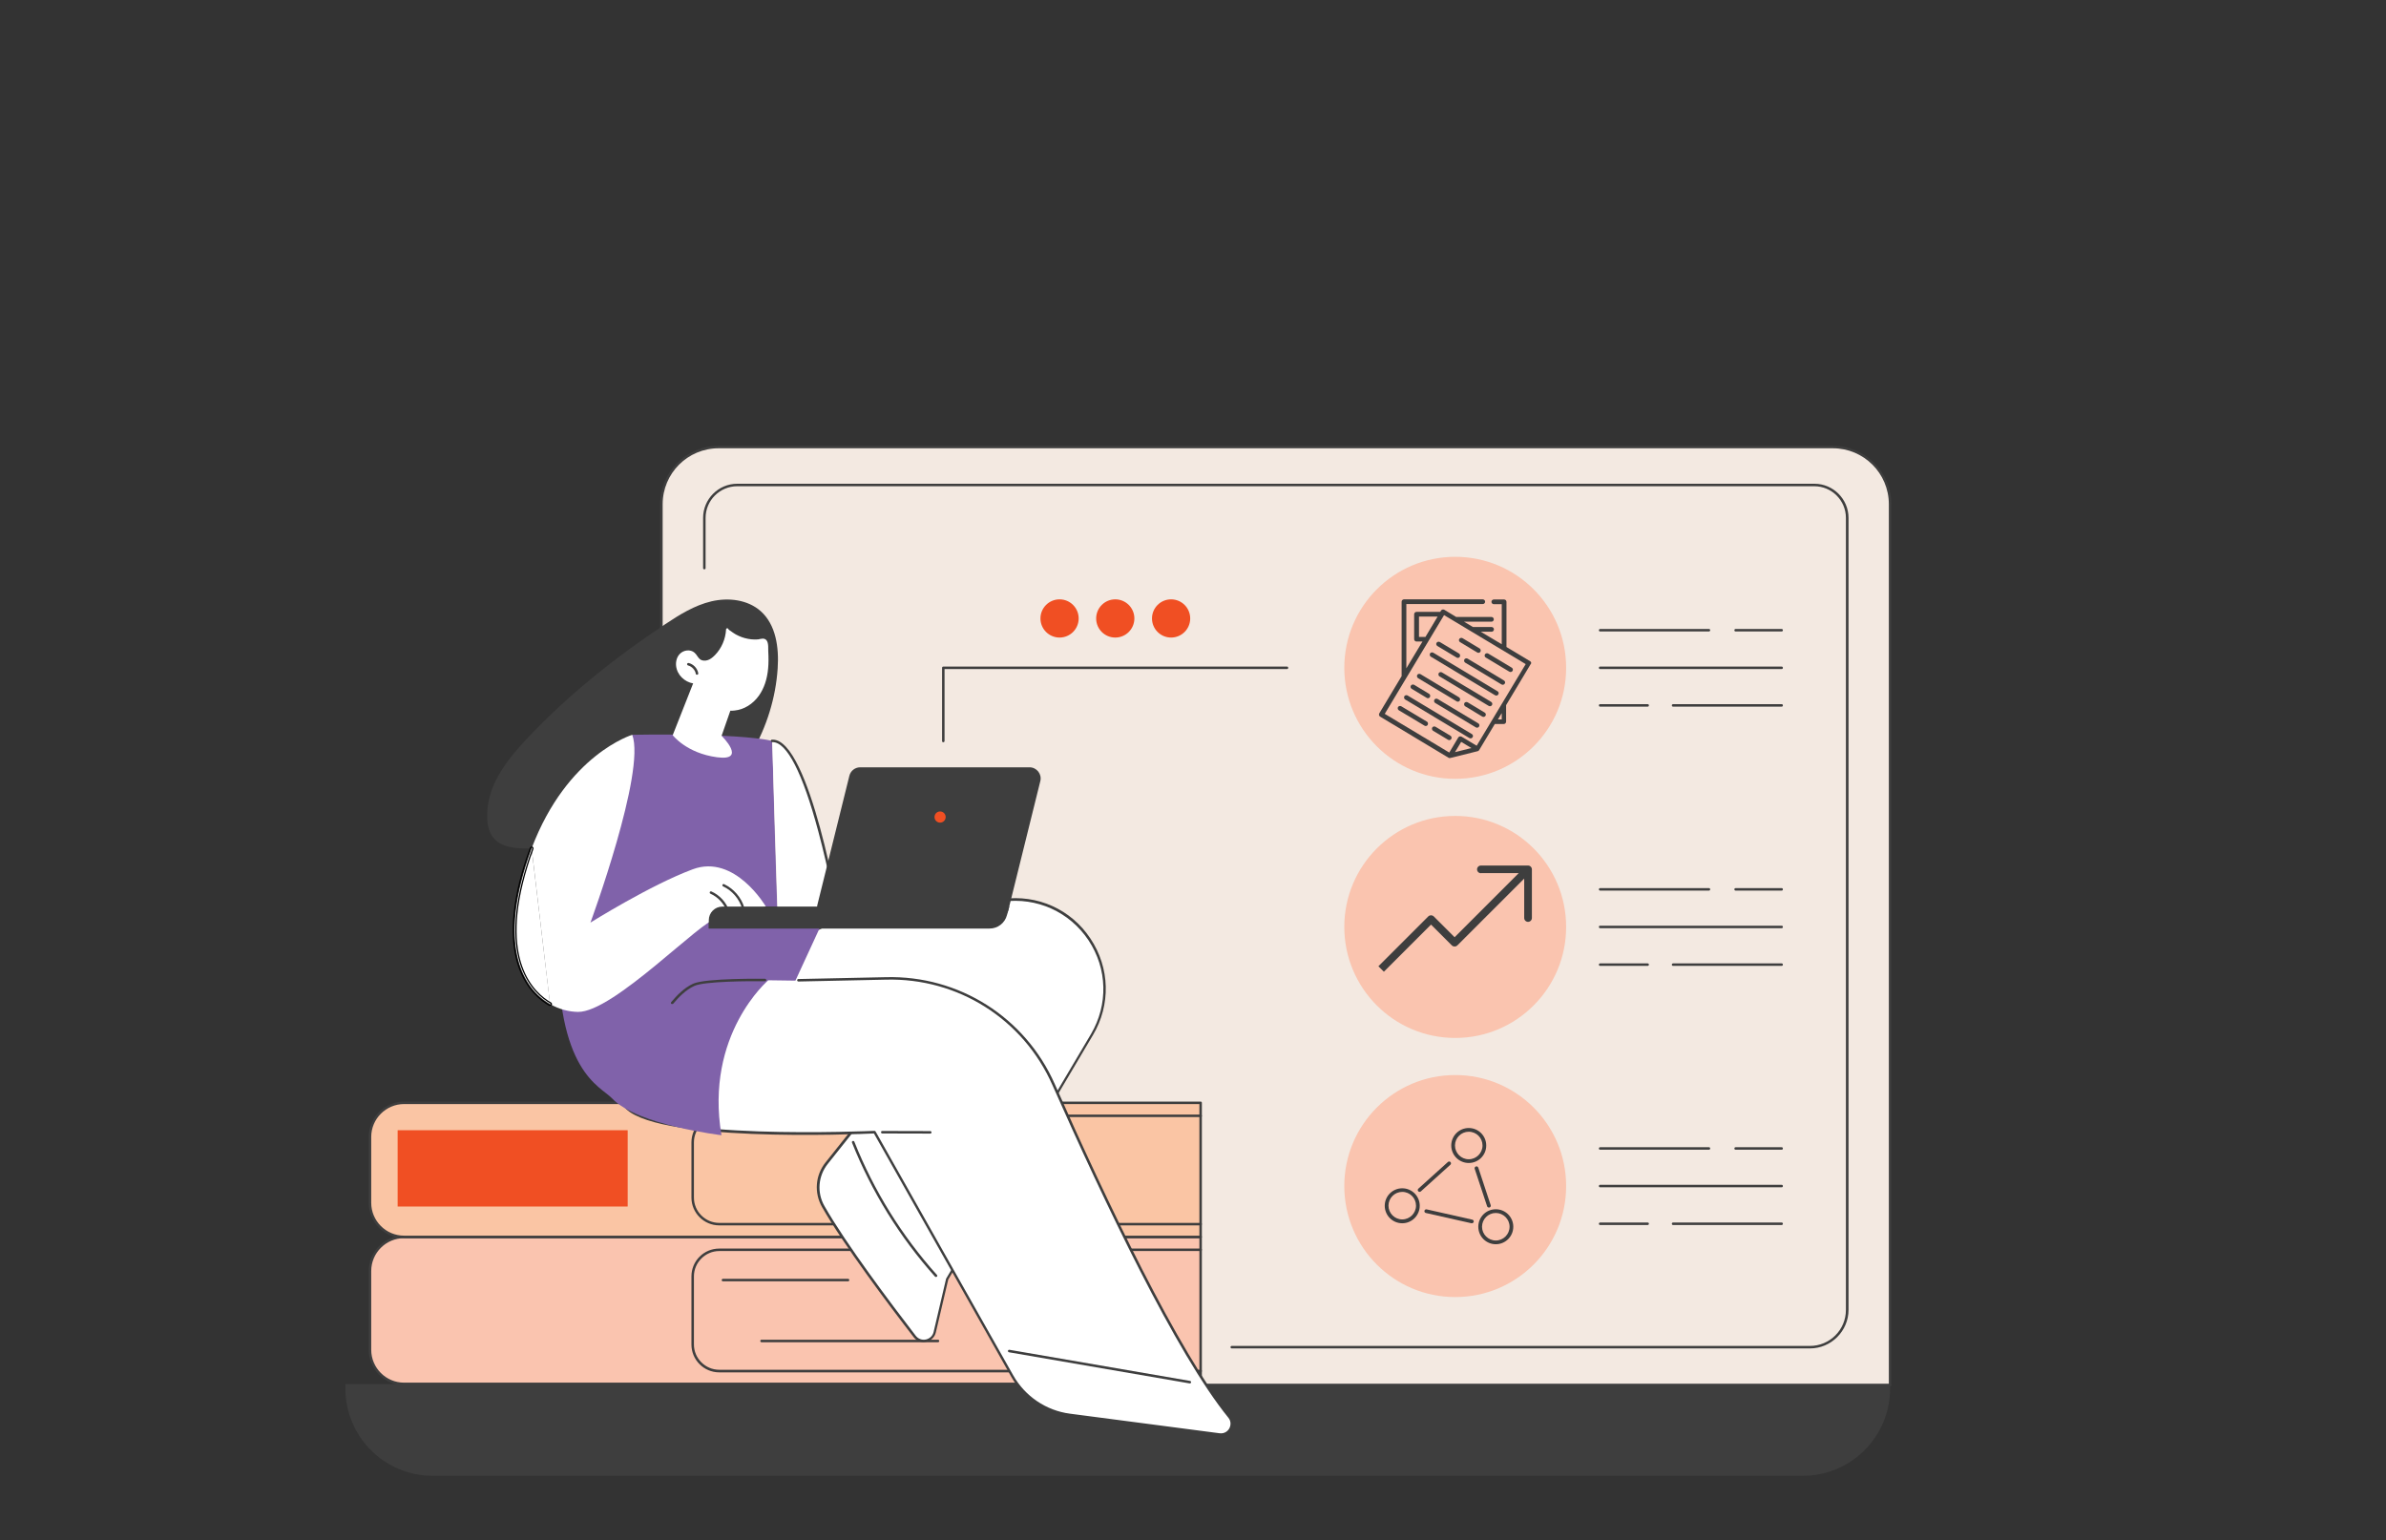 <?xml version="1.0" encoding="UTF-8"?>
<!-- Generator: Adobe Illustrator 24.3.0, SVG Export Plug-In . SVG Version: 6.00 Build 0)  -->
<svg xmlns="http://www.w3.org/2000/svg" xmlns:xlink="http://www.w3.org/1999/xlink" version="1.1" id="Layer_1" x="0px" y="0px" viewBox="0 0 1923.1 1241.7" style="enable-background:new 0 0 1923.1 1241.7;" xml:space="preserve">
<rect x="0" y="0" width="1923.1" height="1241.7" fill="#333333" stroke="none"/>
<style type="text/css">
	.st0{fill:#F3E9E1;}
	.st1{fill:#3E3E3E;}
	.st2{fill:#FAC4AF;}
	.st3{fill:#F04F23;}
	.st4{fill:#FAC5A4;}
	.st5{fill:#FFFFFF;}
	.st6{fill:#8062AA;}
	.st7{fill:none;stroke:#000000;stroke-miterlimit:10;}
	.st8{fill-rule:evenodd;clip-rule:evenodd;fill:#3E3E3E;}
</style>
<g id="Online_school_platform_00000163769806643350254600000012049509463189946555_">
	<g>
		<g>
			<g>
				<path class="st0" d="M1477.3,360.4H579.2c-25.5,0-46.1,20.6-46.1,46.1v664.1c0,25.5,20.6,46.1,46.1,46.1h944.2V406.5      C1523.4,381,1502.8,360.4,1477.3,360.4z"></path>
				<path class="st1" d="M1523.4,1117.7H579.2c-26,0-47.1-21.1-47.1-47.1V406.5c0-26,21.1-47.1,47.1-47.1h898.1      c26,0,47.1,21.1,47.1,47.1v710.2C1524.4,1117.3,1524,1117.7,1523.4,1117.7z M579.2,361.4c-24.9,0-45.1,20.2-45.1,45.1v664.1      c0,24.9,20.2,45.1,45.1,45.1h943.2V406.5c0-24.9-20.2-45.1-45.1-45.1H579.2z"></path>
			</g>
			<path class="st1" d="M1458.8,1087.1h-466c-0.6,0-1-0.4-1-1s0.4-1,1-1h466c16,0,29-13,29-29V417.5c0-14-11.4-25.5-25.5-25.5H594.2     c-14,0-25.5,11.4-25.5,25.5V458c0,0.6-0.4,1-1,1c-0.6,0-1-0.4-1-1v-40.5c0-15.1,12.3-27.5,27.5-27.5h868.2     c15.1,0,27.5,12.3,27.5,27.5V1056C1489.9,1073.1,1475.9,1087.1,1458.8,1087.1z"></path>
			<path class="st1" d="M1453,1189.8H348.8c-38.9,0-70.4-31.5-70.4-70.4v-3.6h1245v3.6C1523.4,1158.3,1491.9,1189.8,1453,1189.8z"></path>
		</g>
		<g>
			<g>
				<g>
					<path class="st1" d="M1436,926.9h-37.1c-0.6,0-1-0.4-1-1c0-0.6,0.4-1,1-1h37.1c0.6,0,1,0.4,1,1       C1437,926.5,1436.6,926.9,1436,926.9z"></path>
					<path class="st1" d="M1377.4,926.9h-87.7c-0.6,0-1-0.4-1-1c0-0.6,0.4-1,1-1h87.7c0.6,0,1,0.4,1,1       C1378.4,926.5,1377.9,926.9,1377.4,926.9z"></path>
					<path class="st1" d="M1436,957.2h-146.3c-0.6,0-1-0.4-1-1c0-0.6,0.4-1,1-1H1436c0.6,0,1,0.4,1,1       C1437,956.8,1436.6,957.2,1436,957.2z"></path>
					<path class="st1" d="M1436,987.6h-87.5c-0.6,0-1-0.4-1-1c0-0.6,0.4-1,1-1h87.5c0.6,0,1,0.4,1,1       C1437,987.1,1436.6,987.6,1436,987.6z"></path>
					<path class="st1" d="M1328,987.6h-38.3c-0.6,0-1-0.4-1-1c0-0.6,0.4-1,1-1h38.3c0.6,0,1,0.4,1,1       C1329,987.1,1328.6,987.6,1328,987.6z"></path>
				</g>
				<g>
					<ellipse class="st2" cx="1172.9" cy="956.2" rx="89.4" ry="89.5"></ellipse>
					<g>
						<path class="st1" d="M1144.2,960.9c-0.4,0-0.8-0.2-1.1-0.5c-0.6-0.6-0.5-1.6,0.1-2.1l23.8-21.5c0.6-0.6,1.6-0.5,2.1,0.1        c0.6,0.6,0.5,1.6-0.1,2.1l-23.8,21.5C1144.9,960.8,1144.5,960.9,1144.2,960.9z"></path>
						<path class="st1" d="M1186.3,986.2c-0.1,0-0.2,0-0.3,0l-36.8-8.3c-0.8-0.2-1.3-1-1.1-1.8c0.2-0.8,1-1.3,1.8-1.1l36.8,8.3        c0.8,0.2,1.3,1,1.1,1.8C1187.6,985.7,1187,986.2,1186.3,986.2z"></path>
						<path class="st1" d="M1200,973.5c-0.6,0-1.2-0.4-1.4-1l-10-30.2c-0.3-0.8,0.2-1.6,1-1.9c0.8-0.3,1.6,0.2,1.9,1l10,30.2        c0.3,0.8-0.2,1.6-1,1.9C1200.3,973.5,1200.1,973.5,1200,973.5z"></path>
						<path class="st1" d="M1130.2,986.2c-7.8,0-14.1-6.3-14.1-14.1c0-7.8,6.3-14.1,14.1-14.1c7.8,0,14.1,6.3,14.1,14.1        C1144.3,979.8,1138,986.2,1130.2,986.2z M1130.2,960.9c-6.1,0-11.1,5-11.1,11.1c0,6.1,5,11.1,11.1,11.1        c6.1,0,11.1-5,11.1-11.1C1141.3,965.9,1136.4,960.9,1130.2,960.9z"></path>
						<path class="st1" d="M1183.8,937.6c-7.8,0-14.1-6.3-14.1-14.1c0-7.8,6.3-14.1,14.1-14.1c7.8,0,14.1,6.3,14.1,14.1        C1197.9,931.3,1191.6,937.6,1183.8,937.6z M1183.8,912.4c-6.1,0-11.1,5-11.1,11.1c0,6.1,5,11.1,11.1,11.1s11.1-5,11.1-11.1        C1194.9,917.4,1190,912.4,1183.8,912.4z"></path>
						<path class="st1" d="M1205.6,1003.1c-7.8,0-14.1-6.3-14.1-14.1c0-7.8,6.3-14.1,14.1-14.1c7.8,0,14.1,6.3,14.1,14.1        C1219.7,996.8,1213.4,1003.1,1205.6,1003.1z M1205.6,977.9c-6.1,0-11.1,5-11.1,11.1c0,6.1,5,11.1,11.1,11.1s11.1-5,11.1-11.1        C1216.7,982.9,1211.7,977.9,1205.6,977.9z"></path>
					</g>
				</g>
			</g>
			<g>
				<g>
					<path class="st1" d="M1436,509.1h-37.1c-0.6,0-1-0.4-1-1c0-0.6,0.4-1,1-1h37.1c0.6,0,1,0.4,1,1       C1437,508.6,1436.6,509.1,1436,509.1z"></path>
					<path class="st1" d="M1377.4,509.1h-87.7c-0.6,0-1-0.4-1-1c0-0.6,0.4-1,1-1h87.7c0.6,0,1,0.4,1,1       C1378.4,508.6,1377.9,509.1,1377.4,509.1z"></path>
					<path class="st1" d="M1436,539.4h-146.3c-0.6,0-1-0.4-1-1c0-0.6,0.4-1,1-1H1436c0.6,0,1,0.4,1,1       C1437,539,1436.6,539.4,1436,539.4z"></path>
					<path class="st1" d="M1436,569.7h-87.5c-0.6,0-1-0.4-1-1c0-0.6,0.4-1,1-1h87.5c0.6,0,1,0.4,1,1       C1437,569.3,1436.6,569.7,1436,569.7z"></path>
					<path class="st1" d="M1328,569.7h-38.3c-0.6,0-1-0.4-1-1c0-0.6,0.4-1,1-1h38.3c0.6,0,1,0.4,1,1       C1329,569.3,1328.6,569.7,1328,569.7z"></path>
				</g>
				<g>
					<ellipse class="st2" cx="1172.9" cy="538.4" rx="89.4" ry="89.5"></ellipse>
				</g>
			</g>
			<g>
				<g>
					<path class="st1" d="M1436,718h-37.1c-0.6,0-1-0.4-1-1c0-0.6,0.4-1,1-1h37.1c0.6,0,1,0.4,1,1C1437,717.6,1436.6,718,1436,718z"></path>
					<path class="st1" d="M1377.4,718h-87.7c-0.6,0-1-0.4-1-1c0-0.6,0.4-1,1-1h87.7c0.6,0,1,0.4,1,1       C1378.4,717.6,1377.9,718,1377.4,718z"></path>
					<path class="st1" d="M1436,748.3h-146.3c-0.6,0-1-0.4-1-1c0-0.6,0.4-1,1-1H1436c0.6,0,1,0.4,1,1       C1437,747.9,1436.6,748.3,1436,748.3z"></path>
					<path class="st1" d="M1436,778.7h-87.5c-0.6,0-1-0.4-1-1c0-0.6,0.4-1,1-1h87.5c0.6,0,1,0.4,1,1       C1437,778.2,1436.6,778.7,1436,778.7z"></path>
					<path class="st1" d="M1328,778.7h-38.3c-0.6,0-1-0.4-1-1c0-0.6,0.4-1,1-1h38.3c0.6,0,1,0.4,1,1       C1329,778.2,1328.6,778.7,1328,778.7z"></path>
				</g>
				<g>
					<ellipse class="st2" cx="1172.9" cy="747.3" rx="89.4" ry="89.5"></ellipse>
				</g>
			</g>
		</g>
	</g>
	<g>
		<path class="st1" d="M760.3,598.4c-0.6,0-1-0.4-1-1v-59c0-0.6,0.4-1,1-1h277c0.6,0,1,0.4,1,1c0,0.6-0.4,1-1,1h-276v58    C761.3,597.9,760.9,598.4,760.3,598.4z"></path>
		<g>
			<ellipse class="st3" cx="854" cy="498.6" rx="15.4" ry="15.4"></ellipse>
			<ellipse class="st3" cx="898.9" cy="498.6" rx="15.4" ry="15.4"></ellipse>
			<ellipse class="st3" cx="943.9" cy="498.6" rx="15.4" ry="15.4"></ellipse>
		</g>
	</g>
	<g>
		<g>
			<g>
				<path class="st2" d="M967.7,1115.7h-642c-15.2,0-27.5-12.3-27.5-27.5v-63.5c0-15.2,12.3-27.5,27.5-27.5h642V1115.7z"></path>
				<path class="st1" d="M967.7,1116.7h-642c-15.7,0-28.5-12.8-28.5-28.5v-63.5c0-15.7,12.8-28.5,28.5-28.5h642c0.6,0,1,0.4,1,1      v118.5C968.7,1116.3,968.3,1116.7,967.7,1116.7z M325.7,998.2c-14.6,0-26.5,11.9-26.5,26.5v63.5c0,14.6,11.9,26.5,26.5,26.5h641      V998.2H325.7z"></path>
			</g>
			<path class="st1" d="M967.7,1106.4h-388c-12.4,0-22.4-10.1-22.4-22.4V1029c0-12.4,10-22.4,22.4-22.4h388c0.6,0,1,0.4,1,1     c0,0.6-0.4,1-1,1h-388c-11.2,0-20.4,9.2-20.4,20.4v54.9c0,11.3,9.2,20.4,20.4,20.4h388c0.6,0,1,0.4,1,1     S968.3,1106.4,967.7,1106.4z"></path>
			<path class="st1" d="M683.5,1033H582.7c-0.6,0-1-0.4-1-1s0.4-1,1-1h100.8c0.6,0,1,0.4,1,1S684.1,1033,683.5,1033z"></path>
			<path class="st1" d="M756,1082.1H613.8c-0.6,0-1-0.4-1-1s0.4-1,1-1H756c0.6,0,1,0.4,1,1S756.6,1082.1,756,1082.1z"></path>
		</g>
		<g>
			<g>
				<path class="st4" d="M967.7,997.2h-642c-15.2,0-27.5-12.3-27.5-27.5v-53.1c0-15.2,12.3-27.5,27.5-27.5h642V997.2z"></path>
				<path class="st1" d="M967.7,998.2h-642c-15.7,0-28.5-12.8-28.5-28.5v-53.1c0-15.7,12.8-28.5,28.5-28.5h642c0.6,0,1,0.4,1,1      v108.1C968.7,997.8,968.3,998.2,967.7,998.2z M325.7,890.1c-14.6,0-26.5,11.9-26.5,26.5v53.1c0,14.6,11.9,26.5,26.5,26.5h641      V890.1H325.7z"></path>
			</g>
			<path class="st1" d="M967.7,987.9h-388c-12.4,0-22.4-10.1-22.4-22.4v-44.5c0-12.4,10-22.4,22.4-22.4h388c0.6,0,1,0.4,1,1     c0,0.6-0.4,1-1,1h-388c-11.2,0-20.4,9.2-20.4,20.4v44.5c0,11.3,9.2,20.4,20.4,20.4h388c0.6,0,1,0.4,1,1     C968.7,987.4,968.3,987.9,967.7,987.9z"></path>
			<rect x="320.5" y="911.2" class="st3" width="185.4" height="61.5"></rect>
		</g>
		<g>
			<path class="st1" d="M392.9,652.2c2-22.1,16.8-40.8,32-56.9c33-35,70.9-65.3,111-91.9c11.7-7.8,23.9-15.4,37.5-18.6     c13.7-3.2,29.2-1.4,39.7,7.9c12.4,11,14.8,29.5,13.7,46.1c-3.1,47.7-29.3,93.3-68.9,119.9c-30.5,20.5-68.1,29.2-104.6,25.5     C427.1,681.4,389.1,694.5,392.9,652.2z"></path>
			<g>
				<g>
					<g>
						<path class="st5" d="M808.1,725.8l-141.9,19.7l-58.5,27.4c-17.9,63.7,142.1,59.9,142.1,59.9l-83.4,104.7        c-8,10-9.1,24-2.8,35.1c17.5,30.8,54.7,80,73.7,104.7c4.7,6.1,14.4,4,16.2-3.5l10-42.7L880.1,834        C910.9,782,868,717.5,808.1,725.8z"></path>
						<path class="st1" d="M744.4,1082c-3.1,0-6-1.4-8-4c-20.1-26-56.4-74.3-73.8-104.8c-6.6-11.6-5.5-25.8,2.9-36.2l82.1-103.1        c-15.9,0.2-110.3-0.1-136-33.2c-6.3-8-7.9-17.5-5-28.1c0.1-0.3,0.3-0.5,0.5-0.6l58.5-27.4c0.1,0,0.2-0.1,0.3-0.1L808,724.8        c28.1-3.9,55.3,8.3,70.9,31.9c15.7,23.6,16.5,53.4,2,77.8l-116.6,197l-10,42.6c-0.9,3.9-3.9,6.8-7.7,7.6        C745.9,1081.9,745.2,1082,744.4,1082z M749.8,831.9c0.4,0,0.7,0.2,0.9,0.6c0.2,0.3,0.1,0.8-0.1,1.1l-83.4,104.7        c-7.8,9.8-8.9,23.2-2.7,34c17.3,30.4,53.6,78.6,73.6,104.6c1.9,2.5,5.1,3.7,8.2,3c3.1-0.7,5.5-3,6.2-6.1l10-42.7        c0-0.1,0.1-0.2,0.1-0.3l116.7-197.1c14-23.7,13.3-52.7-2-75.7c-15.3-22.9-41.7-34.8-69-31.1l-141.8,19.7l-57.9,27.2        c-2.6,9.8-1,18.5,4.7,25.9C640.1,834.1,748.6,831.9,749.8,831.9C749.7,831.9,749.7,831.9,749.8,831.9z"></path>
					</g>
					<path class="st1" d="M754.3,1029.5c-0.3,0-0.5-0.1-0.7-0.3c-28.5-31.9-51-68.3-66.9-108c-0.2-0.5,0-1.1,0.6-1.3       c0.5-0.2,1.1,0,1.3,0.6c15.8,39.5,38.2,75.7,66.6,107.4c0.4,0.4,0.3,1-0.1,1.4C754.8,1029.4,754.5,1029.5,754.3,1029.5z"></path>
				</g>
				<g>
					<path class="st5" d="M643.6,790.4l70.6-1.5c58.2-1.5,111.5,32.3,135,85.5c38.7,87.3,99,215.5,141.7,267.9       c5,6.2-0.1,15.3-8,14.3l-120.7-15.8c-19.5-2.6-36.6-14.1-46.3-31.3L705,912.8c0,0-222.2,10.7-202.6-33.3       c19.7-44,91-87.6,91-87.6l22.2-0.6L643.6,790.4z"></path>
					<path class="st1" d="M984.1,1157.7c-0.4,0-0.9,0-1.3-0.1l-120.7-15.8c-19.7-2.6-37.3-14.5-47-31.8L704.4,913.8       c-13.5,0.6-181.5,7.8-202.1-22.4c-2.5-3.7-2.8-7.9-0.8-12.4c19.6-43.8,90.6-87.6,91.4-88.1c0.1-0.1,0.3-0.1,0.5-0.1l22.2-0.6       c0.5,0,1,0.4,1,1c0,0.6-0.4,1-1,1l-22,0.6c-4.4,2.8-71.6,45-90.3,87c-1.7,3.9-1.5,7.3,0.6,10.4       c20.4,29.8,199.1,21.5,200.9,21.5c0.4,0,0.7,0.2,0.9,0.5l111,196.7c9.5,16.8,26.5,28.3,45.6,30.8l120.7,15.8       c3.9,0.5,6.6-1.7,7.8-3.9c1.2-2.2,1.7-5.7-0.8-8.7c-41.9-51.5-100.2-174.2-141.8-268.2c-23.5-53.1-76.1-86.4-134.1-84.9       l-70.6,1.5c0,0,0,0,0,0c-0.5,0-1-0.4-1-1c0-0.6,0.4-1,1-1l70.6-1.5c58.8-1.5,112.2,32.3,136,86.1       c41.5,93.8,99.8,216.4,141.5,267.7c2.6,3.2,3,7.4,1,11C990.8,1155.8,987.7,1157.7,984.1,1157.7z"></path>
				</g>
				<path class="st0" d="M615.6,791.3l38-1L615.6,791.3z"></path>
				<path class="st1" d="M749.8,913.9C749.8,913.9,749.8,913.9,749.8,913.9l-38.7-0.1c-0.6,0-1-0.5-1-1c0-0.6,0.4-1,1-1c0,0,0,0,0,0      l38.7,0.1c0.6,0,1,0.5,1,1C750.8,913.5,750.3,913.9,749.8,913.9z"></path>
				<path class="st1" d="M959,1115.3c-0.1,0-0.1,0-0.2,0l-145.6-25.1c-0.5-0.1-0.9-0.6-0.8-1.2c0.1-0.5,0.6-0.9,1.2-0.8l145.6,25.1      c0.5,0.1,0.9,0.6,0.8,1.2C959.9,1115,959.5,1115.3,959,1115.3z"></path>
				<g>
					<path class="st6" d="M661.9,745.5l-20.8,45.1l-21.9-0.3c0,0-51.4,43.7-37.7,124.9c0,0-67.7-8-88.1-29.6       c-9.7-10.3-45.4-21-43.6-127.1l151.7-14L661.9,745.5z"></path>
					<path class="st1" d="M541.7,809.5c-0.2,0-0.5-0.1-0.6-0.2c-0.4-0.4-0.5-1-0.1-1.4c4.6-5.4,10.2-11.4,17.6-14.8       c10.1-4.7,57.5-4,58-4c0.6,0,1,0.5,1,1c0,0.5-0.5,1-1,1c0,0,0,0,0,0c-13.2-0.2-49,0-57.1,3.8c-7,3.3-12.5,9.1-16.9,14.3       C542.2,809.4,541.9,809.5,541.7,809.5z"></path>
				</g>
			</g>
			<g>
				<g>
					<path class="st6" d="M464.4,792.6l45.2-200.2c0,0,83.5-1.7,112.8,4.9c0,0,3.3,121.9,4.8,151.2L464.4,792.6z"></path>
					<g>
						<path class="st5" d="M627.1,743.4h49.4c0,0-24.6-147.5-54.1-146.1L627.1,743.4z"></path>
						<path class="st1" d="M676.5,744.4h-49.4c-0.6,0-1-0.4-1-1s0.4-1,1-1h48.2c-1.1-6.6-7-39.7-15.8-72.3        c-12.6-47-25.3-71.8-36.8-71.8c-0.1,0-0.3,0-0.4,0c-0.5,0-1-0.4-1-1c0-0.6,0.4-1,1-1c0.2,0,0.3,0,0.5,0        c29.9,0,53.7,140.9,54.7,146.9c0,0.3,0,0.6-0.2,0.8C677.1,744.3,676.8,744.4,676.5,744.4z"></path>
					</g>
					<path class="st0" d="M622.4,597.4l4.8,146.1L622.4,597.4z"></path>
				</g>
				<g>
					<path class="st1" d="M797.6,748.6H571.3v-6.8c0-6,4.9-10.9,10.9-10.9h231.3l-1.9,6.9C809.9,744.2,804.2,748.6,797.6,748.6z"></path>
					<path class="st1" d="M804,740.6H667.5c-5.8,0-10.1-5.5-8.7-11.1l25.8-104.1c1-4,4.6-6.8,8.7-6.8h136.5c5.8,0,10.1,5.5,8.7,11.1       l-25.8,104.1C811.7,737.8,808.1,740.6,804,740.6z"></path>
					<path class="st3" d="M762.2,658.7c0,2.5-2,4.5-4.5,4.5c-2.5,0-4.5-2-4.5-4.5c0-2.5,2-4.5,4.5-4.5       C760.2,654.2,762.2,656.2,762.2,658.7z"></path>
				</g>
			</g>
			<g>
				<path class="st5" d="M443.3,809.5c7.4,4.2,15.3,6.2,22.5,6.3c28.7,0.5,100.7-75.3,112-75.2l39.5-9.7c0,0-24.9-42.7-58.9-30.1      c-34,12.6-82.5,43-82.5,43s44.8-121.7,33.7-151.4c0,0-52.4,15.7-81.1,91.5L443.3,809.5z"></path>
				<g>
					<path class="st5" d="M428.5,684c-1.7,4.4-3.2,9-4.7,13.8c-20.3,65.8-2.7,99,19.6,111.7L428.5,684z"></path>
					<path class="st7" d="M443.3,810.5c-0.2,0-0.3,0-0.5-0.1c-14-8-44.1-35.1-20-112.9c1.5-4.7,3.1-9.4,4.8-13.9       c0.2-0.5,0.8-0.8,1.3-0.6c0.5,0.2,0.8,0.8,0.6,1.3c-1.7,4.4-3.3,9.1-4.7,13.8c-23.6,76.4,5.5,102.8,19.1,110.5       c0.5,0.3,0.6,0.9,0.4,1.4C444,810.3,443.7,810.5,443.3,810.5z"></path>
				</g>
				<path class="st1" d="M586.7,735.5c-0.4,0-0.8-0.3-0.9-0.7c-2.2-6.3-7.1-11.6-13.2-14.3c-0.5-0.2-0.7-0.8-0.5-1.3      c0.2-0.5,0.8-0.7,1.3-0.5c6.6,2.9,11.9,8.7,14.3,15.5c0.2,0.5-0.1,1.1-0.6,1.3C587,735.4,586.8,735.5,586.7,735.5z"></path>
				<path class="st1" d="M599.1,733c-0.4,0-0.8-0.3-1-0.7c-2.3-7.7-8-14.3-15.3-17.7c-0.5-0.2-0.7-0.8-0.5-1.3      c0.2-0.5,0.8-0.7,1.3-0.5c7.8,3.7,13.9,10.7,16.3,19c0.2,0.5-0.1,1.1-0.7,1.2C599.3,732.9,599.2,733,599.1,733z"></path>
				<path class="st1" d="M571.3,748.6v-6.8c0-6,4.9-10.9,10.9-10.9h45L571.3,748.6z"></path>
			</g>
			<g>
				<g>
					<path class="st5" d="M561.8,543l-19.6,49.7c0,0,11,14.5,35.7,17.8c24.7,3.3,3.7-17.3,3.7-17.3l11.9-34.1L561.8,543z"></path>
				</g>
				<g>
					<g>
						<g>
							<path class="st5" d="M618,539c-0.7,7.6-2.8,15.1-7.2,21.3c-4.4,6.2-11.2,10.9-18.8,11.6c-6.6,0.6-13.2-1.9-18.3-6         c-5.1-4.1-8.9-9.7-11.6-15.7c-6.9,0.4-13.7-4.3-15.7-10.9c-1.2-3.8-0.7-8.3,2-11.2s7.7-3.7,10.7-1.1c1.7,1.5,2.6,3.8,4.3,5.2         c2,1.6,4.8,1.8,7.2,1c2.4-0.8,4.4-2.4,6.2-4.2c5.5-5.7,8.9-13.4,9.3-21.4c0,0.7,3.4,2.9,4,3.3c1.5,1,3.1,2,4.8,2.7         c3.3,1.5,6.8,2.5,10.4,2.9c1.8,0.2,3.7,0.2,5.5,0.1c1.5-0.1,3.5-0.9,4.9-0.5c3,0.8,2.3,6.4,2.4,8.7         C618.4,529.5,618.4,534.3,618,539z"></path>
							<path class="st5" d="M590.1,573c-5.9,0-12-2.2-17-6.3c-4.7-3.7-8.6-9-11.6-15.5c-0.1,0-0.2,0-0.2,0c-7,0-13.8-4.9-15.8-11.6         c-1.4-4.5-0.5-9.2,2.2-12.2c3.2-3.5,8.8-4.1,12.1-1.2c0.9,0.8,1.6,1.8,2.2,2.7c0.6,0.9,1.3,1.8,2.1,2.5         c1.6,1.3,4,1.6,6.3,0.8c1.9-0.6,3.7-1.9,5.8-4c5.4-5.5,8.6-13.1,9-20.7c0-0.6,0.5-1,1-1c0.5,0,0.8,0.4,0.9,0.8         c0.2,0.3,0.9,0.9,3.2,2.4c0.2,0.1,0.3,0.2,0.4,0.3c1.4,1,3,1.9,4.6,2.6c3.2,1.5,6.6,2.4,10.1,2.8c1.8,0.2,3.6,0.2,5.3,0.1         c0.4,0,1-0.1,1.6-0.3c1.2-0.2,2.6-0.5,3.7-0.2c3.2,0.9,3.2,5.3,3.2,8.2c0,0.5,0,1,0,1.4c0.3,5.7,0.3,10.2-0.1,14.4         c-0.8,8.7-3.3,16-7.4,21.8c-4.8,6.8-12.1,11.3-19.5,12C591.4,572.9,590.7,573,590.1,573z M562.1,549.2c0.4,0,0.8,0.2,0.9,0.6         c2.9,6.5,6.7,11.7,11.3,15.4c5.3,4.2,11.7,6.3,17.6,5.8c6.8-0.6,13.6-4.8,18.1-11.1c3.9-5.5,6.2-12.5,7-20.9         c0.4-4,0.4-8.5,0.1-14.1c0-0.4,0-0.9,0-1.5c0-2.2,0-5.8-1.7-6.3c-0.7-0.2-1.8,0-2.8,0.2c-0.6,0.1-1.3,0.2-1.8,0.3         c-1.9,0.1-3.8,0.1-5.7-0.1c-3.7-0.4-7.4-1.4-10.8-2.9c-1.7-0.8-3.4-1.7-4.9-2.8c-0.1-0.1-0.2-0.1-0.4-0.3         c-0.9-0.6-1.7-1.1-2.2-1.5c-0.9,7.4-4.2,14.5-9.4,19.8c-2.3,2.3-4.4,3.8-6.6,4.5c-2.9,1-6,0.5-8.1-1.2         c-1-0.8-1.8-1.9-2.5-2.9c-0.6-0.9-1.2-1.7-1.9-2.3c-2.4-2.1-6.9-1.6-9.3,1c-2.2,2.5-2.9,6.5-1.8,10.3         C549.1,545.1,555.6,549.6,562.1,549.2C562,549.2,562,549.2,562.1,549.2z M618,539L618,539L618,539z M587,507.6         C587,507.6,587,507.6,587,507.6C587,507.6,587,507.6,587,507.6z"></path>
						</g>
						<g>
							<path class="st0" d="M554.8,535.5c3.5,0.8,6.4,3.9,7,7.5L554.8,535.5z"></path>
							<path class="st1" d="M561.8,544c-0.5,0-0.9-0.3-1-0.8c-0.5-3.2-3.1-5.9-6.2-6.7c-0.5-0.1-0.9-0.7-0.8-1.2         c0.1-0.5,0.7-0.9,1.2-0.8c3.9,0.9,7.1,4.3,7.8,8.3c0.1,0.5-0.3,1.1-0.8,1.1C561.9,544,561.9,544,561.8,544z"></path>
						</g>
					</g>
				</g>
			</g>
		</g>
	</g>
</g>
<path class="st8" d="M1193.6,704c-1.7,0-3.1-1.4-3.1-3.1c0-1.7,1.4-3.1,3.1-3.1h38c1.7,0,3.1,1.4,3.1,3.1v39.2  c0,1.7-1.4,3.1-3.1,3.1s-3.1-1.4-3.1-3.1v-31.8l-53.9,53.9c-1.2,1.2-3.2,1.2-4.4,0l-16.8-16.8l-38,38l-4.4-4.4l40.2-40.2  c1.2-1.2,3.2-1.2,4.4,0l16.8,16.8l51.7-51.7H1193.6z"></path>
<path class="st1" d="M1233.3,533.1l-19.1-11.5c0-0.1,0-0.1,0-0.2v-36.2c0-1-0.8-1.9-1.9-1.9h-8.3c-1,0-1.9,0.8-1.9,1.9  c0,1,0.8,1.9,1.9,1.9h6.4v32.3l-16.9-10.1h8.7c1,0,1.9-0.8,1.9-1.9c0-1-0.8-1.9-1.9-1.9h-14.7c-0.1,0-0.2,0-0.3,0l-7.2-4.3h22.1  c1,0,1.9-0.8,1.9-1.9c0-1-0.8-1.9-1.9-1.9h-28.2c-0.1,0-0.1,0-0.2,0l-9.6-5.8c-0.9-0.5-2.1-0.2-2.6,0.6l-0.7,1.1h-19.1  c-1,0-1.9,0.8-1.9,1.9v20.1c0,1,0.8,1.9,1.9,1.9h4.8l-13,21.6v-51.8h61.6c1,0,1.9-0.8,1.9-1.9c0-1-0.8-1.9-1.9-1.9h-63.5  c-1,0-1.9,0.8-1.9,1.9v60l-18,30c-0.5,0.9-0.2,2.1,0.6,2.6l55.2,33.2c0.4,0.3,1,0.3,1.4,0.2l22.1-5.5c0.5-0.1,0.9-0.4,1.2-0.9  l12.6-21h7.2c1,0,1.9-0.8,1.9-1.9v-13.3l19.7-32.9C1234.5,534.8,1234.2,533.6,1233.3,533.1z M1148.9,513.5h-5.2v-16.4h15  L1148.9,513.5C1148.9,513.5,1148.9,513.5,1148.9,513.5z M1172.7,606.4l5-8.3l8.3,5l-1.4,0.3L1172.7,606.4z M1210.4,580h-3.1l3.1-5.1  V580z M1190.2,601.2l-12.2-7.3c-0.9-0.5-2.1-0.2-2.6,0.6l-7.3,12.2l-52-31.2l47.8-79.6l65.8,39.5L1190.2,601.2z"></path>
<path class="st1" d="M1176.8,517.7l13.8,8.3c0.3,0.2,0.6,0.3,1,0.3c0.6,0,1.3-0.3,1.6-0.9c0.5-0.9,0.2-2.1-0.6-2.6l-13.8-8.3  c-0.9-0.5-2.1-0.2-2.6,0.6C1175.6,516,1175.9,517.1,1176.8,517.7z"></path>
<path class="st1" d="M1197.5,530.1l19,11.4c1,0.6,2.2,0.2,2.7-0.8c0.4-0.9,0.1-1.9-0.7-2.4l-19-11.4c-0.9-0.5-2.1-0.2-2.6,0.6  C1196.3,528.4,1196.6,529.6,1197.5,530.1z"></path>
<path class="st1" d="M1158.5,520.8l15.5,9.3c0.3,0.2,0.6,0.3,1,0.3c0.6,0,1.3-0.3,1.6-0.9c0.5-0.9,0.2-2.1-0.6-2.6l-15.5-9.3  c-0.9-0.5-2.1-0.2-2.6,0.6C1157.3,519.1,1157.6,520.2,1158.5,520.8z"></path>
<path class="st1" d="M1212.2,548.6l-29.3-17.6c-0.9-0.5-2.1-0.2-2.6,0.6c-0.5,0.9-0.2,2.1,0.6,2.6l29.3,17.6c1,0.6,2.2,0.2,2.7-0.8  C1213.4,550.2,1213,549.1,1212.2,548.6z"></path>
<path class="st1" d="M1207,557.3l-51.8-31.1c-0.9-0.5-2.1-0.2-2.6,0.6c-0.5,0.9-0.2,2.1,0.6,2.6l51.8,31.1c1,0.6,2.2,0.2,2.7-0.8  C1208.2,558.8,1207.9,557.8,1207,557.3z"></path>
<path class="st1" d="M1201.9,565.9l-39.7-23.8c-0.9-0.5-2.1-0.2-2.6,0.6c-0.5,0.9-0.2,2.1,0.6,2.6l39.7,23.8c1,0.6,2.2,0.2,2.7-0.8  C1203,567.4,1202.7,566.4,1201.9,565.9z"></path>
<path class="st1" d="M1142.9,546.7l31.1,18.7c0.3,0.2,0.6,0.3,1,0.3c0.6,0,1.3-0.3,1.6-0.9c0.5-0.9,0.2-2.1-0.6-2.6l-31.1-18.7  c-0.9-0.5-2.1-0.2-2.6,0.6C1141.8,545,1142.1,546.1,1142.9,546.7z"></path>
<path class="st1" d="M1196.7,574.5l-13.8-8.3c-0.9-0.5-2.1-0.2-2.6,0.6c-0.5,0.9-0.2,2.1,0.6,2.6l13.8,8.3c1,0.6,2.2,0.2,2.7-0.8  C1197.8,576.1,1197.5,575,1196.7,574.5z"></path>
<path class="st1" d="M1137.8,555.3l12.1,7.3c0.3,0.2,0.6,0.3,1,0.3c0.6,0,1.3-0.3,1.6-0.9c0.5-0.9,0.2-2.1-0.6-2.6l-12.1-7.3  c-0.9-0.5-2.1-0.2-2.6,0.6C1136.6,553.6,1136.9,554.8,1137.8,555.3z"></path>
<path class="st1" d="M1191.5,583.2l-32.8-19.7c-0.9-0.5-2.1-0.2-2.6,0.6c-0.5,0.9-0.2,2.1,0.6,2.6l32.8,19.7c1,0.6,2.2,0.2,2.7-0.8  C1192.6,584.7,1192.3,583.6,1191.5,583.2z"></path>
<path class="st1" d="M1186.3,591.8l-51.8-31.1c-0.9-0.5-2.1-0.2-2.6,0.6c-0.5,0.9-0.2,2.1,0.6,2.6l51.8,31.1c1,0.6,2.2,0.2,2.7-0.8  C1187.5,593.3,1187.1,592.3,1186.3,591.8z"></path>
<path class="st1" d="M1150.1,581.8l-20.7-12.4c-0.9-0.5-2.1-0.2-2.6,0.6c-0.5,0.9-0.2,2.1,0.6,2.6l20.7,12.4c0.3,0.2,0.6,0.3,1,0.3  c0.6,0,1.3-0.3,1.6-0.9C1151.2,583.5,1151,582.3,1150.1,581.8z"></path>
<path class="st1" d="M1169.1,593.2l-12.1-7.3c-0.9-0.5-2.1-0.2-2.6,0.6c-0.5,0.9-0.2,2.1,0.6,2.6l12.1,7.3c1,0.6,2.2,0.2,2.7-0.8  C1170.2,594.7,1169.9,593.7,1169.1,593.2z"></path>
</svg>
